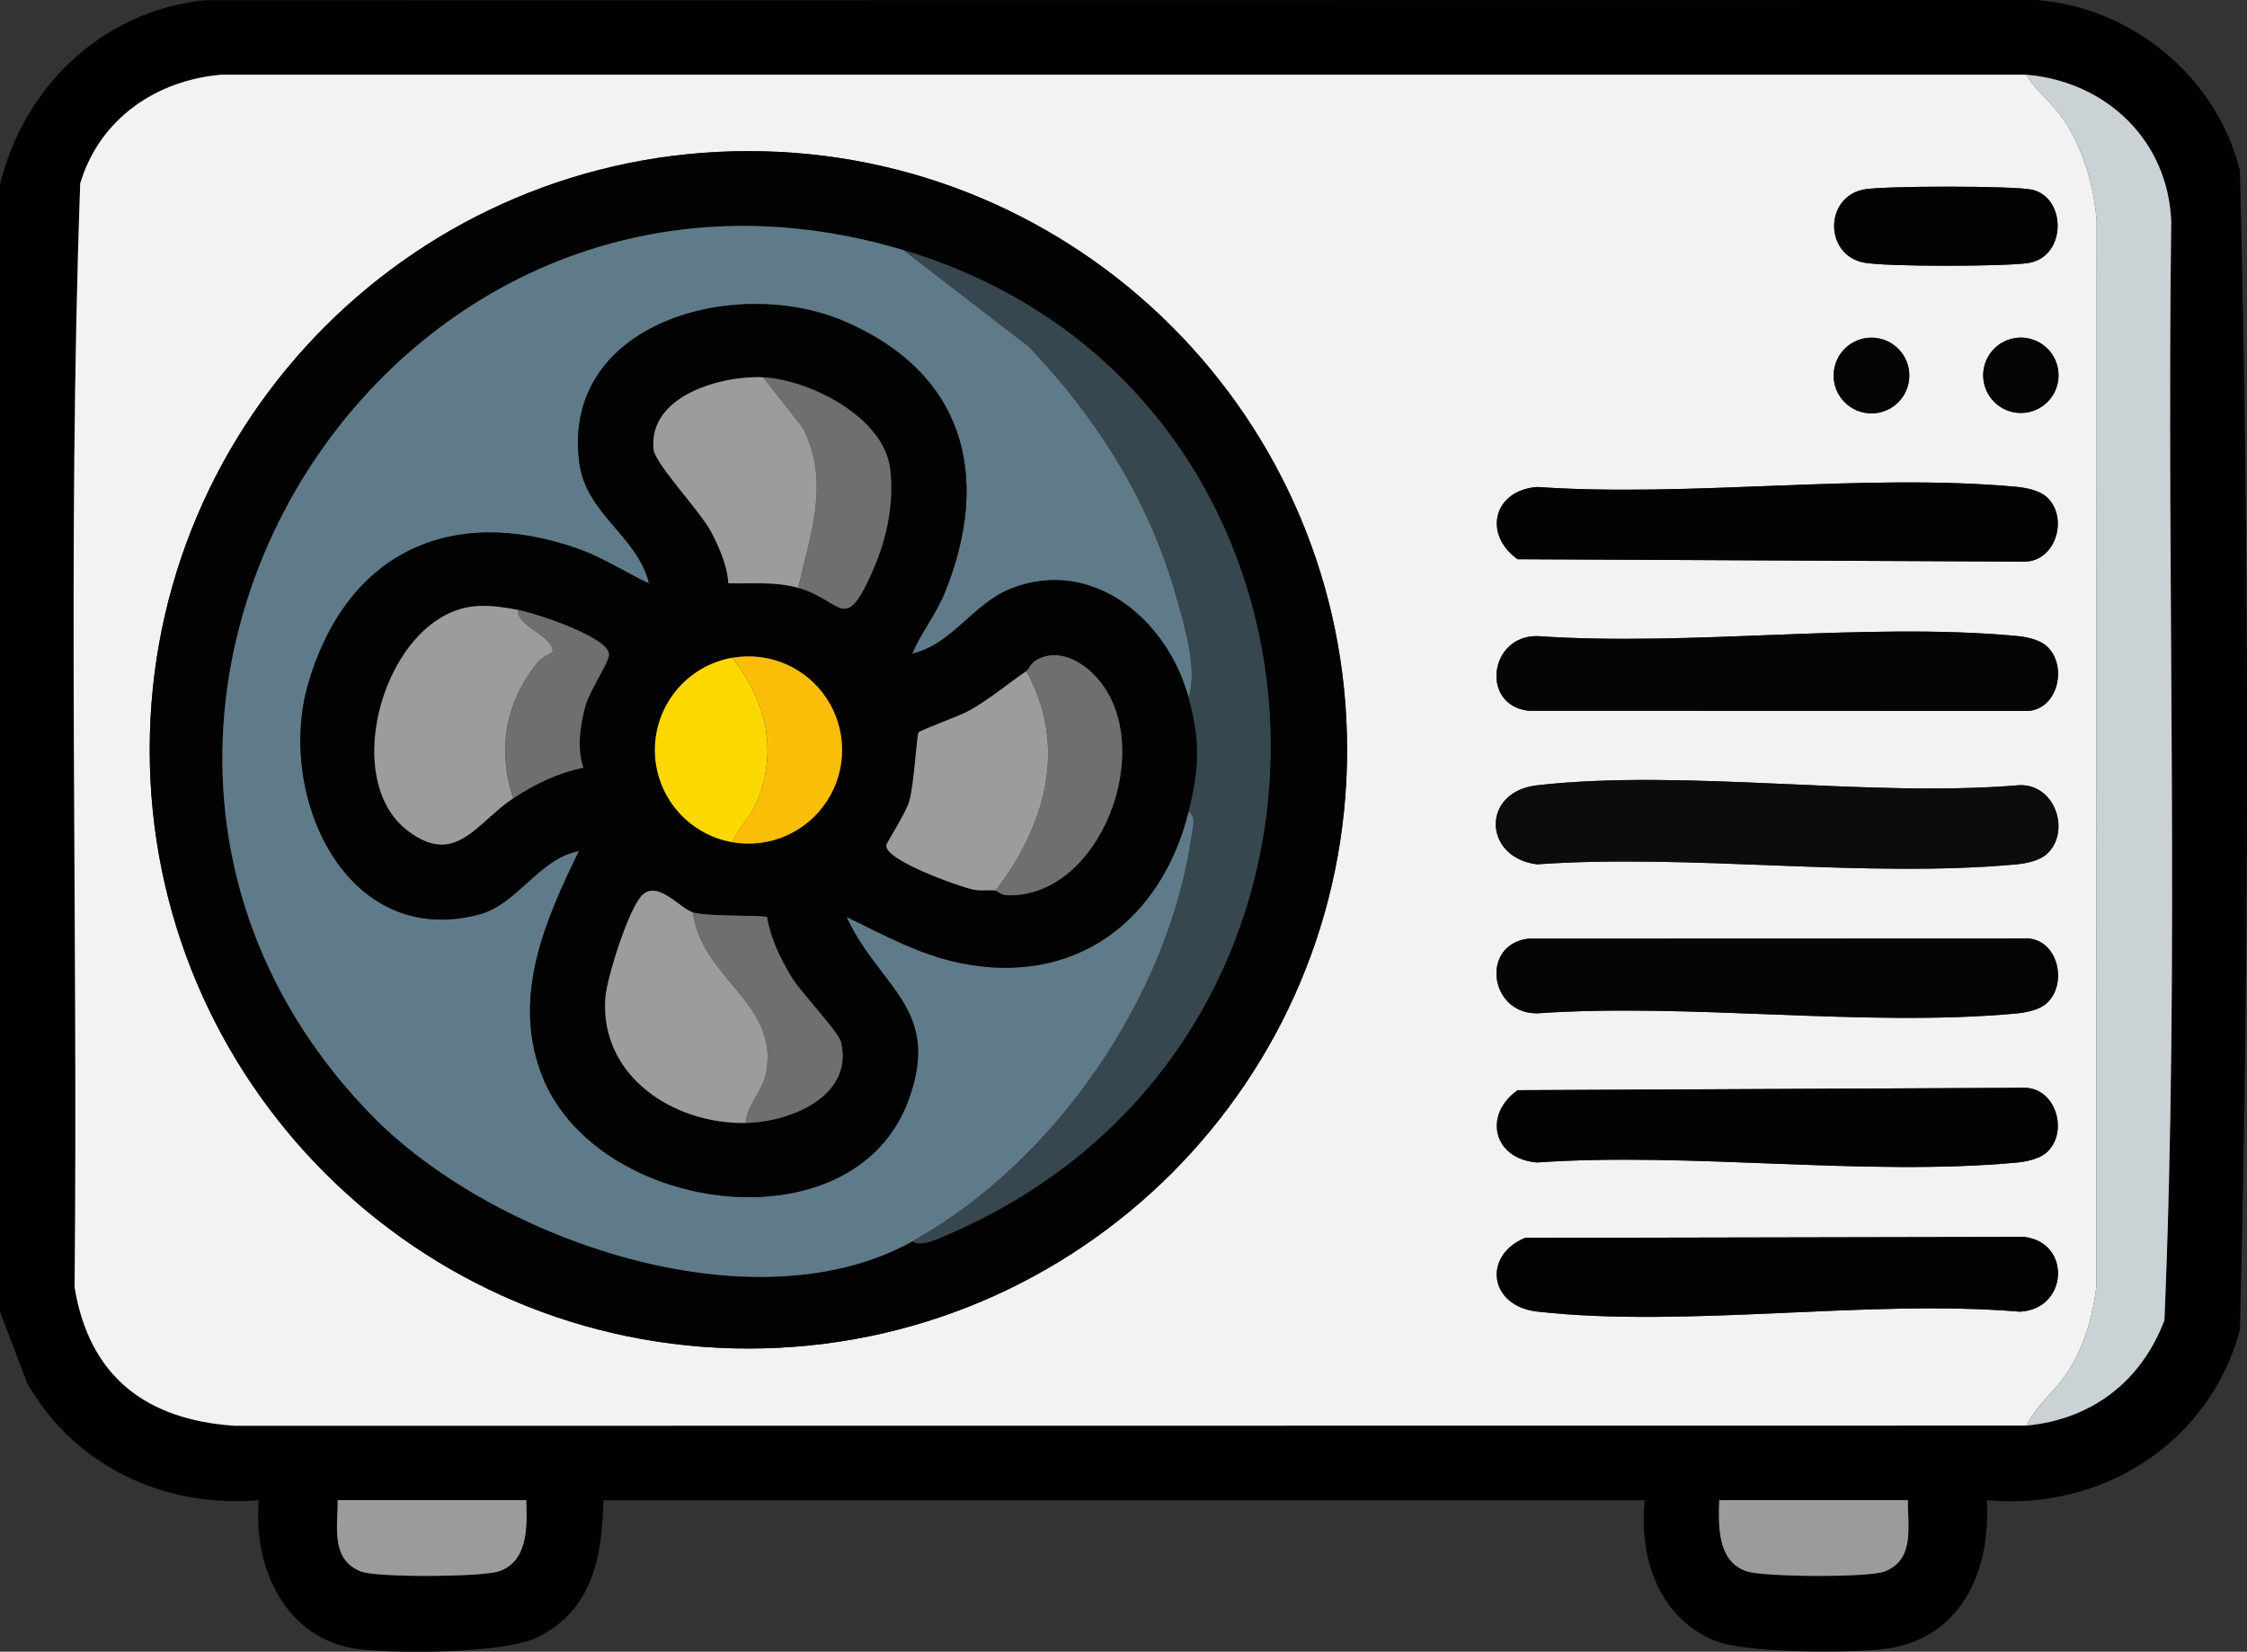 <svg xmlns="http://www.w3.org/2000/svg" id="Camada_2" data-name="Camada 2" viewBox="0 0 383.49 281.89"><rect x="0" y="0" width="383.49" height="281.89" fill="#333333" stroke="none"/><defs><style>      .cls-1 {        fill: #6f6f6f;      }      .cls-2 {        fill: #37474f;      }      .cls-3 {        fill: #fbd900;      }      .cls-4 {        fill: #010101;      }      .cls-5 {        fill: #9c9c9c;      }      .cls-6 {        fill: #0c0c0c;      }      .cls-7 {        fill: #020202;      }      .cls-8 {        fill: #9b9b9b;      }      .cls-9 {        fill: #050505;      }      .cls-10 {        fill: #fabe08;      }      .cls-11 {        fill: #f2f2f2;      }      .cls-12 {        fill: #5f7b89;      }      .cls-13 {        fill: #030303;      }      .cls-14 {        fill: #cad2d6;      }      .cls-15 {        fill: #020203;      }    </style></defs><g id="Camada_1-2" data-name="Camada 1"><g><path class="cls-4" d="M0,31.47C4.12,14.68,17.42,1.97,34.82.04l312.9-.04c16.38,1.4,30.51,13.12,34.56,29.07,1.62,65.73,1.62,132.18,0,197.92-5.18,19.22-23.5,30.91-43.2,29.04.77,12.47-4.7,24.24-18.3,25.49-6.2.57-23.13.66-28.39-1.61-9.43-4.07-12.69-14.24-11.68-23.87H102.98c-.21,9.55-1.8,18.66-11.15,23.35-5.61,2.81-24.21,2.9-30.76,2.04-12.36-1.62-17.96-14.01-16.9-25.39-16.21,1.35-31.44-5.82-39.53-19.98l-4.64-12.2V31.47ZM345.82,243.3c11.16-1.05,19.6-7.52,23.57-17.97,2.64-62.25.35-125.08,1.16-187.54-.54-13.86-11.11-23.9-24.74-25.04H37.81c-11.22.95-20.84,7.6-24.12,18.56-2.24,62.61-.34,125.64-.96,188.41,2.53,15.26,12.21,22.59,27.28,23.62l305.81-.03ZM89.82,256.03h-32.19c.05,4.5-1.25,10.07,3.93,12.16,2.67,1.08,20.62.96,23.56-.01,5.03-1.67,4.85-7.7,4.7-12.15ZM325.61,256.03h-32.19c-.16,4.44-.34,10.48,4.7,12.15,2.94.97,20.88,1.09,23.56.01,5.19-2.09,3.89-7.66,3.93-12.16Z"></path><path class="cls-11" d="M345.82,12.75c1.75,3.01,4.59,4.86,6.6,7.99,3.21,5.01,4.99,11.1,5.41,17.05l-.05,181.92c-.66,4.82-1.74,8.87-4.09,13.12-2.37,4.29-5.74,6.35-7.87,10.47l-305.81.03c-15.07-1.03-24.76-8.36-27.28-23.62.62-62.76-1.28-125.8.96-188.41,3.28-10.96,12.9-17.61,24.12-18.55h308.01ZM229.91,127.97c0-56.43-45.75-102.18-102.18-102.18S25.55,71.54,25.55,127.97s45.75,102.18,102.18,102.18,102.18-45.75,102.18-102.18ZM317.91,32.37c-6.51,1.46-6.51,10.95,0,12.41,3.48.78,24.39.72,28.24.11,6.6-1.03,6.57-11.19.63-12.52-3.02-.68-25.85-.68-28.87,0ZM325.86,64.09c0-3.57-2.89-6.46-6.46-6.46s-6.46,2.89-6.46,6.46,2.89,6.46,6.46,6.46,6.46-2.89,6.46-6.46ZM351.33,64.05c0-3.55-2.88-6.43-6.43-6.43s-6.43,2.88-6.43,6.43,2.88,6.43,6.43,6.43,6.43-2.88,6.43-6.43ZM349.33,84.85c-1.3-1.19-3.6-1.62-5.34-1.78-25.88-2.36-55.36,1.85-81.63.04-7.46.54-9.33,8.08-3.35,12.33l86.46.41c5.46,0,7.6-7.59,3.86-11ZM349.33,110.3c-1.31-1.19-3.59-1.62-5.34-1.78-25.88-2.36-55.36,1.85-81.63.04-8.21-.1-9.72,11.77-1.51,12.74l85.39.03c5.11-.48,6.61-7.81,3.09-11.03ZM349.33,145.75c4.08-3.73,1.54-11.88-4.61-11.75-26.09,2.18-56.82-2.85-82.36.02-9.65,1.08-9.22,12.39-.02,13.49,26.28-1.84,55.75,2.39,81.65.02,1.75-.16,4.03-.58,5.34-1.78ZM349.33,171.2c3.51-3.21,2.02-10.55-3.09-11.03l-85.39.03c-8.21.96-6.7,12.84,1.51,12.74,26.27-1.81,55.74,2.4,81.63.04,1.75-.16,4.03-.58,5.34-1.78ZM349.33,196.65c3.73-3.42,1.59-11.01-3.86-11l-86.46.41c-5.97,4.26-4.11,11.8,3.35,12.33,26.27-1.81,55.74,2.4,81.63.04,1.74-.16,4.04-.58,5.34-1.78ZM260.27,211.27c-7.28,3.04-6.1,11.65,2.09,12.57,25.54,2.87,56.26-2.16,82.36.02,8.26-.4,8.85-11.81.75-12.76l-85.19.17Z"></path><path class="cls-14" d="M345.82,243.3c2.13-4.11,5.5-6.18,7.87-10.47,2.35-4.25,3.43-8.3,4.09-13.12l.05-181.92c-.41-5.95-2.19-12.04-5.41-17.05-2.01-3.13-4.85-4.98-6.6-7.99,13.63,1.15,24.19,11.18,24.74,25.04-.82,62.46,1.47,125.29-1.16,187.54-3.97,10.45-12.41,16.92-23.57,17.97Z"></path><path class="cls-8" d="M89.82,256.03c.16,4.44.34,10.48-4.7,12.15-2.94.97-20.88,1.09-23.56.01-5.19-2.09-3.89-7.66-3.93-12.16h32.19Z"></path><path class="cls-8" d="M325.61,256.03c-.05,4.5,1.25,10.07-3.93,12.16-2.67,1.08-20.62.96-23.56-.01-5.03-1.67-4.85-7.7-4.7-12.15h32.19Z"></path><path class="cls-6" d="M349.33,145.75c-1.31,1.19-3.59,1.62-5.34,1.78-25.9,2.36-55.37-1.86-81.65-.02-9.2-1.1-9.63-12.41.02-13.49,25.54-2.87,56.26,2.16,82.36-.02,6.15-.12,8.69,8.02,4.61,11.75Z"></path><path class="cls-9" d="M349.33,110.3c3.51,3.21,2.02,10.55-3.09,11.03l-85.39-.03c-8.21-.96-6.7-12.84,1.51-12.74,26.27,1.81,55.74-2.4,81.63-.04,1.75.16,4.03.58,5.34,1.78Z"></path><path class="cls-9" d="M349.33,171.2c-1.31,1.19-3.59,1.62-5.34,1.78-25.88,2.36-55.36-1.85-81.63-.04-8.21.1-9.72-11.77-1.51-12.74l85.39-.03c5.11.48,6.61,7.81,3.09,11.03Z"></path><path class="cls-13" d="M349.33,84.85c3.73,3.42,1.59,11.01-3.86,11l-86.46-.41c-5.97-4.26-4.11-11.8,3.35-12.33,26.27,1.81,55.74-2.4,81.63-.04,1.74.16,4.04.58,5.34,1.78Z"></path><path class="cls-13" d="M349.33,196.65c-1.3,1.19-3.6,1.62-5.34,1.78-25.88,2.36-55.36-1.85-81.63-.04-7.46-.54-9.33-8.08-3.35-12.33l86.46-.41c5.46,0,7.6,7.59,3.86,11Z"></path><path class="cls-7" d="M260.27,211.27l85.19-.17c8.11.95,7.51,12.36-.75,12.76-26.09-2.18-56.82,2.85-82.36-.02-8.19-.92-9.37-9.53-2.09-12.57Z"></path><path class="cls-7" d="M317.91,32.37c3.02-.68,25.85-.68,28.87,0,5.94,1.33,5.97,11.49-.63,12.52-3.86.6-24.76.67-28.24-.11-6.51-1.46-6.51-10.95,0-12.41Z"></path><circle class="cls-9" cx="319.4" cy="64.09" r="6.46"></circle><circle class="cls-9" cx="344.89" cy="64.05" r="6.43"></circle><g><path class="cls-15" d="M229.91,127.97c0,56.43-45.75,102.18-102.18,102.18S25.55,184.4,25.55,127.97,71.3,25.79,127.73,25.79s102.18,45.75,102.18,102.18ZM155.7,211.86c1.49,1.1,5.02-.72,6.5-1.36,76.69-33.38,71.43-144.03-8-167.81C65.11,16.02-.15,124.71,63.24,190.16c20.6,21.27,65.08,36.9,92.45,21.7Z"></path><path class="cls-12" d="M154.2,42.69l21.35,16.45c11.64,12.15,20.7,26.52,25.25,42.87,1.37,4.94,3.64,12.21,2.05,17.04-3.54-13.14-16.24-24.04-30.23-18.63-6.57,2.54-9.93,9.46-16.93,11.14,1.55-3.67,4.09-6.74,5.6-10.49,8.07-20.03,3.12-37.6-17.31-46.29-18.4-7.82-48.23.2-45.11,24.16,1.15,8.86,9.92,12.48,11.91,20.64-4.26-1.99-7.8-4.42-12.33-6-21.71-7.56-39.35.88-45.83,23.06-5.52,18.88,6.22,45.33,29,39.48,6.76-1.73,10.32-9.6,17.19-10.87-5.73,11.78-11.31,24.41-6.56,37.63,8.74,24.35,53.47,30.62,62.84,4.79,5.67-15.63-5.02-19.05-10.61-31.19,6.44,3.11,12.28,6.41,19.43,7.88,19.5,4,34.27-7.12,38.95-25.85,1.34.75.72,2.71.55,3.9-3.89,27.57-23.39,55.95-47.71,69.45-27.37,15.2-71.85-.43-92.45-21.7C-.15,124.71,65.11,16.02,154.2,42.69Z"></path><path class="cls-2" d="M155.7,211.86c24.32-13.5,43.81-41.88,47.71-69.45.17-1.2.79-3.15-.55-3.9,1.87-7.5,2.03-11.93,0-19.46,1.59-4.83-.67-12.1-2.05-17.04-4.55-16.35-13.61-30.72-25.25-42.87l-21.35-16.45c79.43,23.78,84.69,134.43,8,167.81-1.48.64-5.01,2.46-6.5,1.36Z"></path><g><path class="cls-7" d="M202.85,138.51c-4.68,18.74-19.45,29.85-38.95,25.85-7.15-1.47-12.99-4.77-19.43-7.88,5.59,12.14,16.28,15.56,10.61,31.19-9.37,25.83-54.1,19.56-62.84-4.79-4.74-13.21.84-25.85,6.56-37.63-6.87,1.27-10.43,9.14-17.19,10.87-22.78,5.85-34.52-20.6-29-39.48,6.48-22.17,24.12-30.62,45.83-23.06,4.54,1.58,8.08,4.01,12.33,6-1.98-8.16-10.75-11.78-11.91-20.64-3.12-23.96,26.71-31.98,45.11-24.16,20.43,8.69,25.38,26.26,17.31,46.29-1.51,3.75-4.05,6.82-5.6,10.49,7-1.68,10.36-8.59,16.93-11.14,13.99-5.42,26.69,5.49,30.23,18.63,2.03,7.53,1.87,11.97,0,19.46ZM130.25,64.4c-6.91-.36-19.65,3.02-18.71,12.29.26,2.51,7.99,10.54,9.86,14.15,1.36,2.61,2.75,5.78,2.89,8.71,4.15.1,7.89-.35,11.94.78,7.67,2.14,7.86,8.29,12.86-3.24,2.29-5.27,3.59-11.53,2.8-17.28-1.2-8.68-13.71-15-21.64-15.41ZM87.58,136.26c3.76-2.47,7.54-4.29,11.98-5.25-1.13-3.2-.55-7.23.34-10.5.7-2.56,3.89-7.24,4.03-8.71.28-2.98-12.83-7.24-15.6-7.72-2.53-.44-5.04-.87-7.66-.56-14.87,1.79-23,29.32-11.01,38.32,8.17,6.13,11.67-1.46,17.92-5.57ZM175.16,114.55c-3.28,2.24-6.49,4.98-9.98,6.86-1.57.84-8.14,3.21-8.39,3.59-.37.56-.74,8.97-1.63,11.84-.65,2.1-3.8,6.89-3.88,7.4-.39,2.52,12.3,7.02,14.73,7.56,1.39.31,2.66.04,3.92.18.19.02.85.77,1.84.81,16.16.65,25.89-25.55,15.41-37.14-2.48-2.74-6.39-4.96-9.98-3.17-1.35.68-1.6,1.79-2.03,2.08ZM125.01,143.74c6.28,1.09,12.6-1.65,16.09-6.98s3.49-12.22,0-17.54-9.82-8.06-16.1-6.97c-7.65,1.34-13.23,7.98-13.23,15.75s5.59,14.41,13.24,15.74ZM127.25,191.65c7.41-.12,18.42-4.42,16.31-13.69-.46-2.02-6.92-8.51-8.68-11.54s-3.42-6.36-3.96-9.88c-.48-.42-10.21-.06-12.65-.82-2.26-.71-5.93-5.48-8.62-3-2.3,2.12-6.1,14.22-6.34,17.61-.92,13.37,11.65,21.53,23.94,21.32Z"></path><path class="cls-5" d="M88.33,104.07c.07,2.98,6.02,4.41,6,7.1,0,.32-1.81.93-2.6,1.91-5.51,6.84-6.86,14.87-4.15,23.18-6.25,4.11-9.75,11.7-17.92,5.57-11.99-9-3.86-36.52,11.01-38.32,2.61-.32,5.12.12,7.66.56Z"></path><path class="cls-5" d="M118.27,155.72c1.43,11.28,14.53,15.29,12.54,27.15-.56,3.35-3.23,5.52-3.56,8.78-12.29.21-24.86-7.96-23.94-21.32.23-3.39,4.04-15.48,6.34-17.61,2.69-2.48,6.36,2.29,8.62,3Z"></path><path class="cls-5" d="M130.25,64.4l6.76,8.59c4.72,9.34,1.34,17.95-.77,27.34-4.05-1.13-7.79-.68-11.94-.78-.14-2.93-1.53-6.1-2.89-8.71-1.88-3.61-9.61-11.64-9.86-14.15-.95-9.26,11.8-12.65,18.71-12.29Z"></path><path class="cls-5" d="M175.16,114.55c7.16,12.86,3.21,26.46-5.24,37.43-1.25-.14-2.53.13-3.92-.18-2.43-.54-15.12-5.04-14.73-7.56.08-.5,3.23-5.3,3.88-7.4.89-2.88,1.26-11.29,1.63-11.84.25-.38,6.82-2.74,8.39-3.59,3.49-1.88,6.69-4.62,9.98-6.86Z"></path><path class="cls-1" d="M169.92,151.98c8.45-10.97,12.4-24.56,5.24-37.43.42-.29.67-1.4,2.03-2.08,3.6-1.8,7.51.43,9.98,3.17,10.49,11.59.75,37.8-15.41,37.14-.99-.04-1.65-.79-1.84-.81Z"></path><path class="cls-3" d="M125,112.26c5.6,7.23,7.79,15.42,4.33,24.21-1.23,3.11-3.17,4.44-4.32,7.27-7.65-1.33-13.24-7.97-13.24-15.74s5.58-14.41,13.23-15.75Z"></path><path class="cls-1" d="M136.23,100.33c2.11-9.4,5.49-18.01.77-27.34l-6.76-8.59c7.93.41,20.45,6.73,21.64,15.41.79,5.75-.51,12.01-2.8,17.28-5,11.52-5.19,5.37-12.86,3.24Z"></path><path class="cls-1" d="M118.27,155.72c2.44.76,12.17.41,12.65.82.54,3.52,2.19,6.83,3.96,9.88s8.22,9.52,8.68,11.54c2.11,9.27-8.9,13.56-16.31,13.69.34-3.26,3-5.43,3.56-8.78,1.99-11.86-11.11-15.87-12.54-27.15Z"></path><path class="cls-10" d="M125.01,143.74c1.15-2.84,3.09-4.16,4.32-7.27,3.46-8.79,1.27-16.98-4.33-24.21,6.28-1.09,12.6,1.64,16.1,6.97s3.5,12.22,0,17.54-9.82,8.07-16.09,6.98Z"></path><path class="cls-1" d="M88.33,104.07c2.77.48,15.89,4.74,15.6,7.72-.14,1.48-3.34,6.15-4.03,8.71-.89,3.27-1.47,7.29-.34,10.5-4.44.96-8.22,2.78-11.98,5.25-2.71-8.31-1.36-16.34,4.15-23.18.79-.98,2.59-1.58,2.6-1.91.02-2.69-5.93-4.12-6-7.1Z"></path></g></g></g></g></svg>